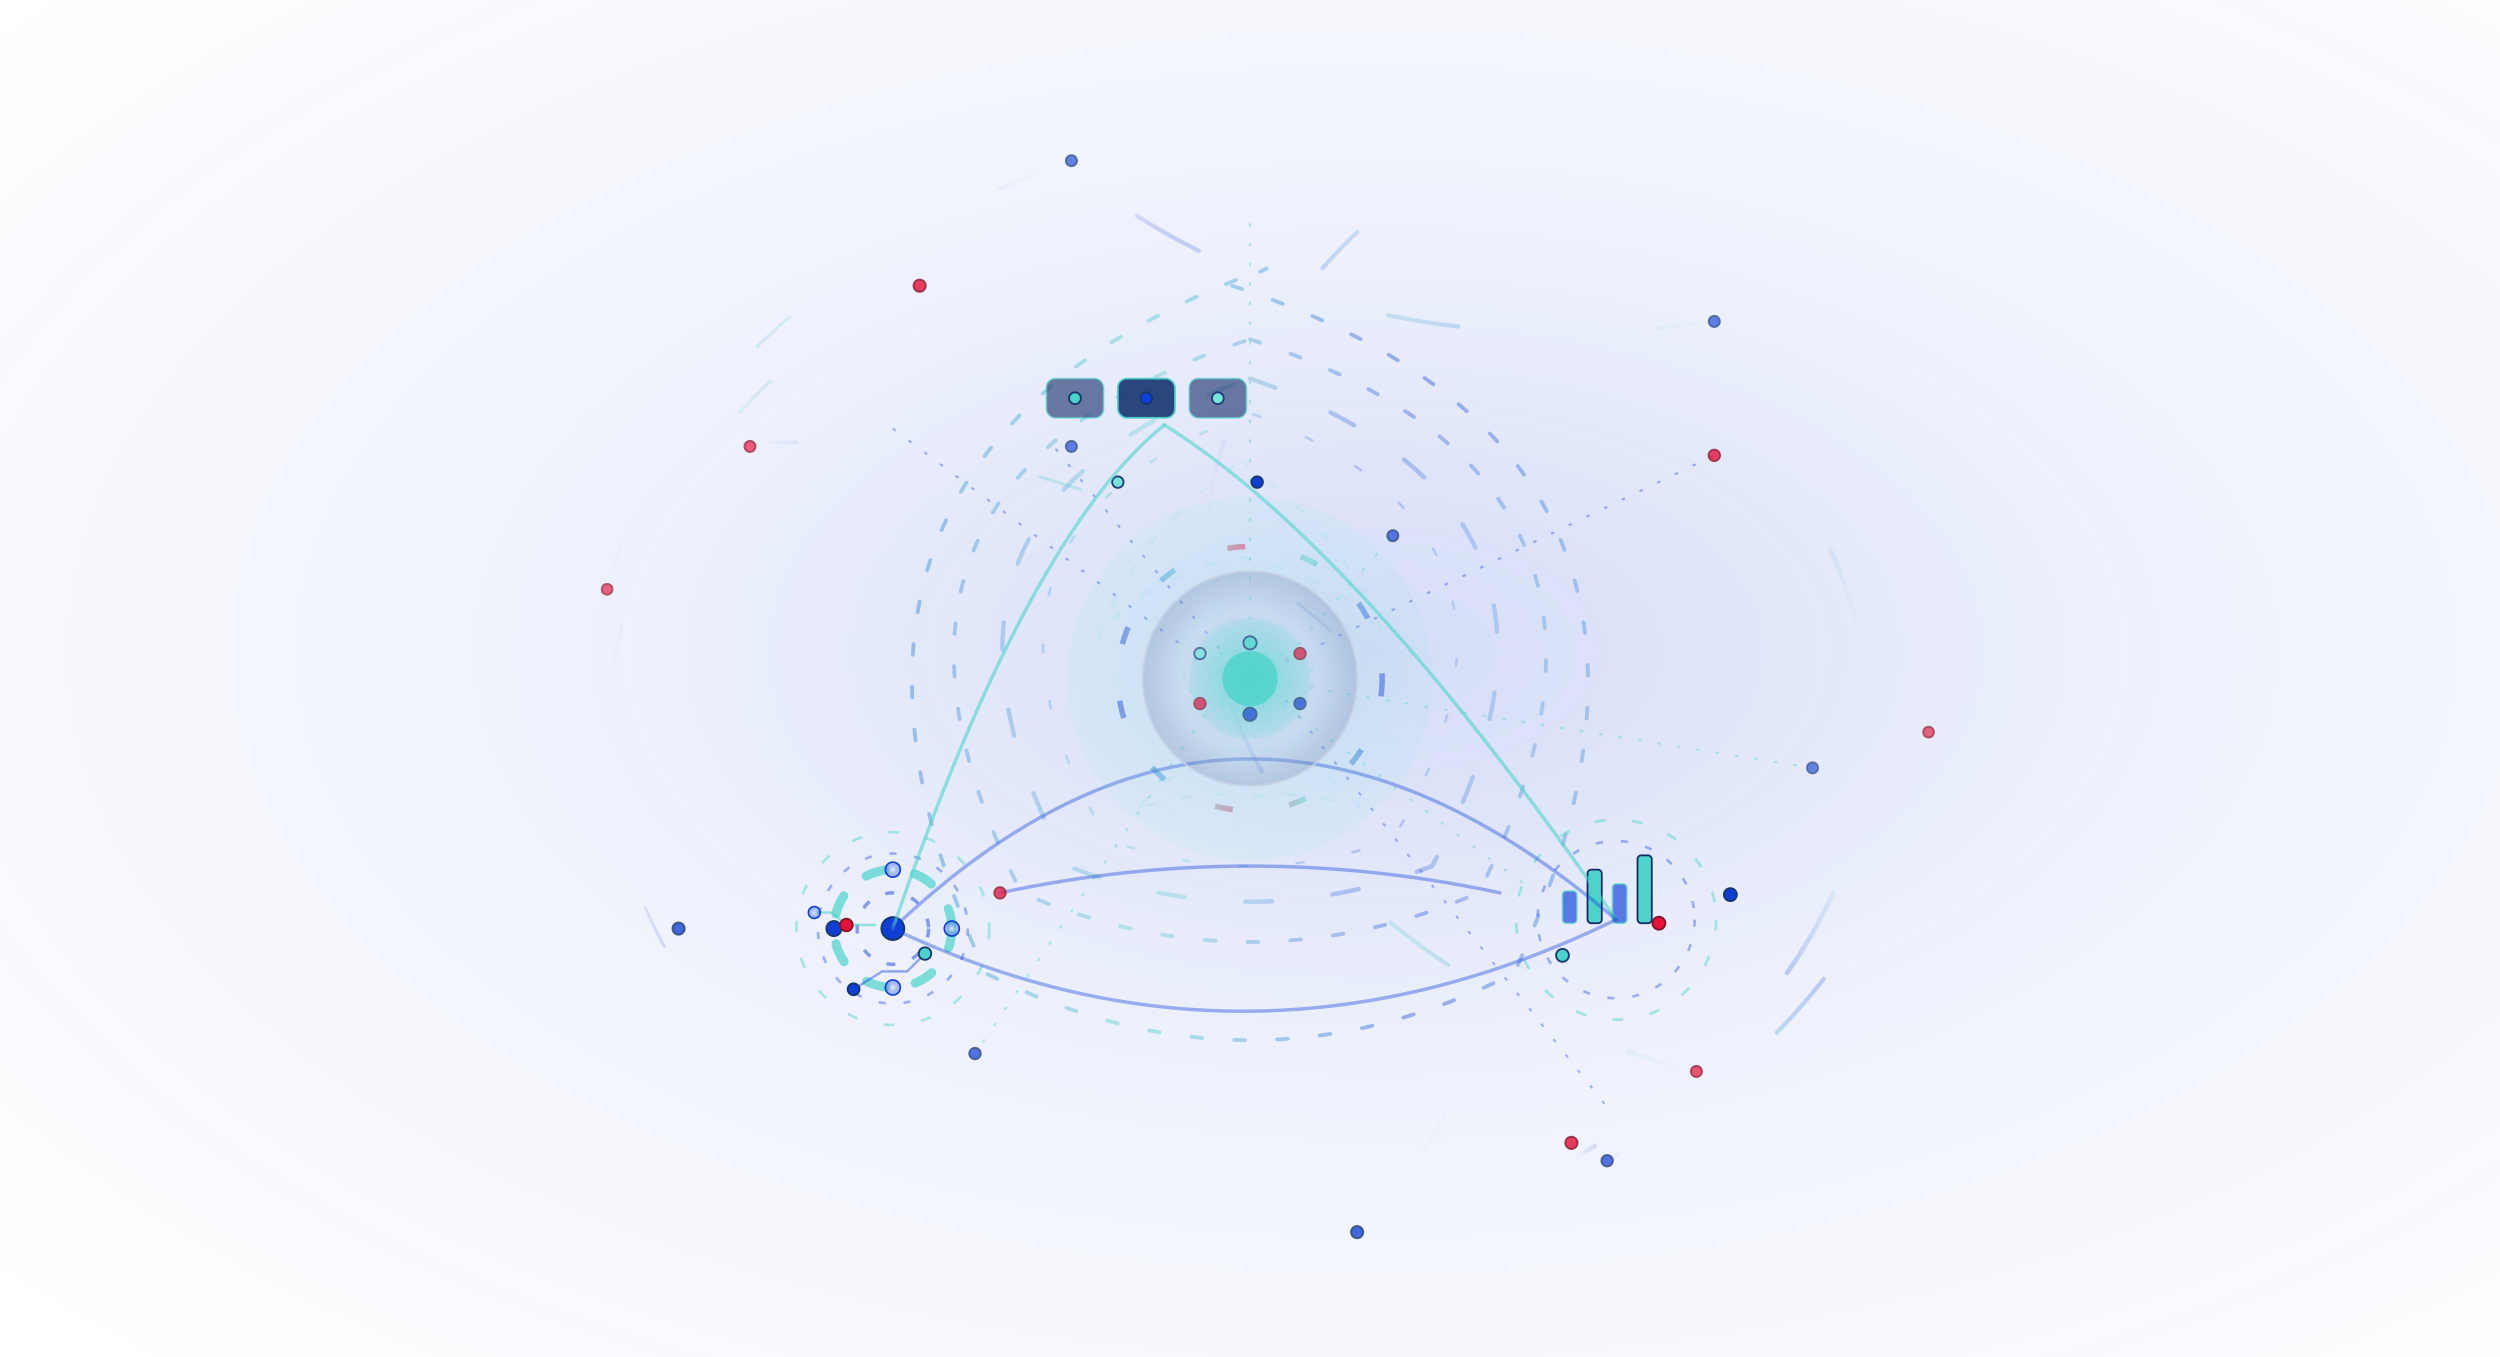 <svg xmlns="http://www.w3.org/2000/svg" viewBox="0 0 1400 760" width="100%" preserveAspectRatio="xMidYMid meet" aria-labelledby="title desc"><title>Illustration Approche &amp; Expertise - Cyan désaturé deep tech</title><desc>Version à cyan désaturé (teal) pour ambiance deep tech raffinée, sans noir, tri-couleur bleu / teal / brand, arcs ouverts.</desc><defs><radialGradient id="bg_soft" cx="55%" cy="48%" r="72%"><stop offset="0%" stop-color="#103fd5" stop-opacity=".18"></stop><stop offset="42%" stop-color="#103fd5" stop-opacity=".07"></stop><stop offset="100%" stop-color="#103fd5" stop-opacity="0"></stop></radialGradient><radialGradient id="core_disc" cx="50%" cy="50%" r="60%"><stop offset="0%" stop-color="#eef3ff" stop-opacity=".78"></stop><stop offset="55%" stop-color="#bcc7e7" stop-opacity=".28"></stop><stop offset="100%" stop-color="#132a66" stop-opacity=".26"></stop></radialGradient><radialGradient id="core_nucleus" cx="50%" cy="50%" r="62%"><stop offset="0%" stop-color="#4ed3cc" stop-opacity=".88"></stop><stop offset="100%" stop-color="#4ed3cc" stop-opacity="0"></stop></radialGradient><radialGradient id="halo_core" cx="50%" cy="50%" r="70%"><stop offset="0%" stop-color="#7ae2dc" stop-opacity=".42"></stop><stop offset="70%" stop-color="#7ae2dc" stop-opacity=".14"></stop><stop offset="100%" stop-color="#7ae2dc" stop-opacity="0"></stop></radialGradient><linearGradient id="line_accent" x1="0%" y1="0%" x2="100%" y2="0%"><stop offset="0%" stop-color="#103fd5" stop-opacity=".60"></stop><stop offset="38%" stop-color="#4ed3cc" stop-opacity=".58"></stop><stop offset="68%" stop-color="#103fd5" stop-opacity=".55"></stop><stop offset="100%" stop-color="#7ae2dc" stop-opacity=".60"></stop></linearGradient><linearGradient id="orbital_grad" x1="0%" y1="0%" x2="100%" y2="0%"><stop offset="0%" stop-color="#103fd5" stop-opacity="0"></stop><stop offset="16%" stop-color="#103fd5" stop-opacity=".50"></stop><stop offset="42%" stop-color="#4ed3cc" stop-opacity=".58"></stop><stop offset="70%" stop-color="#103fd5" stop-opacity=".44"></stop><stop offset="100%" stop-color="#7ae2dc" stop-opacity="0"></stop></linearGradient><linearGradient id="ringPulseGrad" x1="0%" y1="0%" x2="100%" y2="0%"><stop offset="0%" stop-color="#103fd5"></stop><stop offset="28%" stop-color="#4ed3cc"></stop><stop offset="50%" stop-color="#e51239"></stop><stop offset="72%" stop-color="#4ed3cc"></stop><stop offset="100%" stop-color="#103fd5"></stop></linearGradient><radialGradient id="node_glow" cx="50%" cy="50%" r="54%"><stop offset="0%" stop-color="#eef3ff" stop-opacity=".90"></stop><stop offset="100%" stop-color="#103fd5" stop-opacity=".28"></stop></radialGradient><filter id="f_softGlow" x="-40%" y="-40%" width="180%" height="180%"><feGaussianBlur stdDeviation="8.5"></feGaussianBlur></filter><filter id="f_lineGlow" x="-26%" y="-26%" width="152%" height="152%"><feGaussianBlur stdDeviation="3"></feGaussianBlur></filter><filter id="f_ringPulse" x="-42%" y="-42%" width="184%" height="184%"><feGaussianBlur stdDeviation="5.5"></feGaussianBlur></filter><style> .bg{fill:#ffffff} .ambient{fill:url(#bg_soft);animation:breath 14s ease-in-out infinite} .coreHalo{fill:url(#halo_core);animation:pulse 11s ease-in-out infinite} .coreDisc{fill:url(#core_disc);stroke:#c5cee3;stroke-width:1.15} .nucleus{fill:url(#core_nucleus)} .loop{fill:none;stroke:url(#line_accent);stroke-width:2.15;stroke-dasharray:6 18;stroke-linecap:round;opacity:.70;animation:rot 88s linear infinite,phase 30s ease-in-out infinite;transform-origin:700px 380px} .loop.rev{animation:rotR 108s linear infinite,phase 30s ease-in-out infinite;opacity:.60} .loop.alt{stroke-width:2.45;stroke-dasharray:15 34;opacity:.50;animation-duration:120s} .loop.thin{stroke-width:1.45;stroke-dasharray:4 28;opacity:.42;animation-duration:144s} .link{stroke:#4ed3cc;stroke-width:1.95;stroke-linecap:round;stroke-opacity:.58;fill:none;filter:url(#f_lineGlow)} .link.dim{stroke:#103fd5;stroke-opacity:.38} .rad{stroke:#4ed3cc;stroke-width:1.2;stroke-dasharray:2 9;stroke-opacity:.40;fill:none} .rad.alt{stroke:#103fd5;stroke-opacity:.36} .orbital{fill:none;stroke:url(#orbital_grad);stroke-width:2.35;stroke-dasharray:40 112;stroke-linecap:round;filter:url(#f_lineGlow);opacity:.72;animation:rot 148s linear infinite;transform-origin:700px 380px} .orbital.sparse{stroke-width:1.8;stroke-dasharray:24 138;opacity:.52;animation-duration:182s} .orbital.rev{animation:rotR 158s linear infinite;opacity:.64} .orbital.emph{stroke-width:2.6;stroke-dasharray:52 146;opacity:.78;animation-duration:168s} .node{fill:url(#node_glow);stroke:#103fd5;stroke-width:.95} .node.accent{fill:#4ed3cc;stroke:#16366f;stroke-width:1.05} .node.accentSoft{fill:#7ae2dc;stroke:#1d3c78;stroke-width:1.05} .node.brand{fill:#e51239;stroke:#8b132c;stroke-width:1.1;filter:url(#f_lineGlow)} .node.baseBlue{fill:#103fd5;stroke:#16366f;stroke-width:1.1;filter:url(#f_lineGlow)} .trace{stroke:#4ed3cc;stroke-width:2.3;stroke-linecap:round;stroke-opacity:.56;fill:none;stroke-dasharray:1 146;animation:flow 12.5s linear infinite} .trace.alt{animation-duration:17s;stroke-dasharray:1 170} .microBlock{fill:#132a66;stroke:#4ed3cc;stroke-width:1;rx:5;opacity:.60} .microBlock.alt{fill:#16366f;opacity:.90} .bar{fill:#4ed3cc;stroke:#132a66;stroke-width:1} .bar.dim{fill:#103fd5;stroke:#4ed3cc;opacity:.66} .gearRing{fill:none;stroke:#4ed3cc;stroke-width:5.1;stroke-dasharray:11 17;stroke-linecap:round;stroke-opacity:.70} .gearInner{fill:none;stroke:#103fd5;stroke-width:1.95;stroke-dasharray:5 10;stroke-opacity:.48} .circuit{stroke:#4ed3cc;stroke-width:1.35;stroke-linecap:round;stroke-opacity:.58;fill:none} .circuit.dim{stroke:#103fd5;stroke-opacity:.42} .petal{fill:none;stroke:#7ae2dc;stroke-width:1.48;stroke-dasharray:6 14;stroke-opacity:.40} .ringPulse{fill:none;stroke:url(#ringPulseGrad);stroke-width:3.1;stroke-opacity:.44;stroke-dasharray:10 32;animation:slowPulse 8.5s ease-in-out infinite} @keyframes rot{to{transform:rotate(360deg)}} @keyframes rotR{to{transform:rotate(-360deg)}} @keyframes breath{0%,100%{transform:scale(1);opacity:1}50%{transform:scale(1.03);opacity:.93}} @keyframes pulse{0%,100%{transform:scale(1);opacity:.66}50%{transform:scale(1.09);opacity:.40}} @keyframes flow{to{stroke-dashoffset:-360}} @keyframes phase{0%,100%{stroke-opacity:.68}50%{stroke-opacity:.34}} @keyframes slowPulse{0%,100%{stroke-opacity:.18;transform:scale(1)}50%{stroke-opacity:.50;transform:scale(1.08)}} @media (prefers-reduced-motion:reduce){ .ambient,.coreHalo,.loop,.loop.alt,.loop.rev,.loop.thin,.orbital,.orbital.sparse,.orbital.rev,.orbital.emph,.trace,.trace.alt,.ringPulse{animation:none!important} } </style></defs><rect class="bg" width="1400" height="760"></rect><rect class="ambient" width="1400" height="760"></rect><g><path class="orbital emph" d="M1025 308 A420 305 0 0 1 882 648"></path><path class="orbital sparse" d="M372 530 A430 320 0 0 1 520 150"></path><path class="orbital rev" d="M968 178 A362 262 0 0 1 598 92"></path><path class="orbital sparse rev" d="M422 248 A392 282 0 0 1 760 692"></path><path class="orbital" d="M1080 410 A470 340 0 0 1 900 650"></path><path class="orbital sparse" d="M340 330 A470 340 0 0 1 600 90"></path><path class="orbital rev" d="M950 600 A400 300 0 0 1 760 130"></path></g><g><path class="rad" d="M700 380 L700 118"></path><path class="rad alt" d="M700 380 L960 255"></path><path class="rad" d="M700 380 L1015 430"></path><path class="rad alt" d="M660 360 L500 240"></path><path class="rad" d="M675 400 L546 590"></path><path class="rad alt" d="M720 392 L900 620"></path><path class="rad" d="M710 388 L860 500"></path><path class="rad alt" d="M690 372 L590 250"></path><path class="rad" d="M705 386 L780 300"></path></g><g><path class="loop" d="M690 160 Q980 255 848 545 Q700 620 552 545 Q420 255 710 150 Z"></path><path class="loop rev" d="M700 190 Q945 270 828 500 Q700 555 572 500 Q455 270 700 190 Z"></path><path class="loop alt" d="M700 212 Q910 285 802 485 Q700 525 598 485 Q490 285 700 212 Z"></path><path class="loop thin" d="M702 232 Q880 300 780 470 Q700 500 620 470 Q520 300 698 232 Z"></path></g><g transform="translate(500 520)"><g><circle r="54" fill="none" stroke="#4ed3cc" stroke-width="1.55" stroke-dasharray="6 15" stroke-opacity=".44"></circle><circle r="42" fill="none" stroke="#103fd5" stroke-width="1.5" stroke-dasharray="4 10" stroke-opacity=".36"></circle><circle class="gearRing" r="33"></circle><circle class="gearInner" r="20"></circle><circle class="node baseBlue" r="6.4"></circle><circle class="node" r="4.2" cx="0" cy="-33"></circle><circle class="node" r="4.2" cx="0" cy="33"></circle><circle class="node baseBlue" r="4.2" cx="-33" cy="0"></circle><circle class="node" r="4.2" cx="33" cy="0"></circle></g><g><path class="circuit" d="M-44 -9 L-34 -9 L-26 -2 L-10 -2"></path><circle class="node" r="3.3" cx="-44" cy="-9"></circle><circle class="node brand" r="3.5" cx="-26" cy="-2"></circle><path class="circuit dim" d="M-22 34 L-6 24 L8 24 L18 14"></path><circle class="node baseBlue" r="3.3" cx="-22" cy="34"></circle><circle class="node accent" r="3.5" cx="18" cy="14"></circle></g></g><g transform="translate(905 515)"><circle r="56" fill="none" stroke="#4ed3cc" stroke-width="1.55" stroke-dasharray="6 15" stroke-opacity=".46"></circle><circle r="44" fill="none" stroke="#103fd5" stroke-width="1.5" stroke-dasharray="4 10" stroke-opacity=".36"></circle><g transform="translate(-30,2)"><rect class="bar dim" x="0" y="-18" width="8" height="18" rx="2"></rect><rect class="bar" x="14" y="-30" width="8" height="30" rx="2"></rect><rect class="bar dim" x="28" y="-22" width="8" height="22" rx="2"></rect><rect class="bar" x="42" y="-38" width="8" height="38" rx="2"></rect></g><path class="trace" d="M-30 20 C-6 8 8 14 24 2 40 -6 52 -4 64 -14"></path><circle class="node accent" r="3.6" cx="-30" cy="20"></circle><circle class="node brand" r="3.6" cx="24" cy="2"></circle><circle class="node baseBlue" r="3.6" cx="64" cy="-14"></circle></g><g transform="translate(652 238)"><g transform="translate(-66,-26)"><rect class="microBlock" x="0" y="0" width="32" height="22" rx="5"></rect><rect class="microBlock alt" x="40" y="0" width="32" height="22" rx="5"></rect><rect class="microBlock" x="80" y="0" width="32" height="22" rx="5"></rect><path class="trace" d="M16 11 C48 11 64 11 96 11"></path><circle class="node accent" cx="16" cy="11" r="3.3"></circle><circle class="node baseBlue" cx="56" cy="11" r="3.3"></circle><circle class="node accentSoft" cx="96" cy="11" r="3.3"></circle></g><g transform="translate(-14,32)"><path class="trace alt" d="M-12 0 C14 -10 40 -10 66 0"></path><circle class="node accentSoft" r="3.2" cx="-12" cy="0"></circle><circle class="node baseBlue" r="3.2" cx="66" cy="0"></circle></g></g><g><path class="link" d="M652 238 Q575 300 500 520"></path><path class="link" d="M652 238 Q760 305 905 515"></path><path class="link dim" d="M500 520 Q700 615 905 515"></path><path class="link dim" d="M500 520 Q600 425 700 425 Q800 425 905 515"></path><path class="link dim" d="M560 500 Q700 470 840 500"></path></g><g opacity=".40"><path class="petal" d="M695 258 Q755 300 775 358 Q755 325 695 312 Q635 325 615 358 Q635 300 695 258 Z"></path><path class="petal" d="M638 452 Q660 426 700 418 Q740 426 762 452 Q724 442 700 446 Q676 442 638 452 Z"></path></g><g><circle class="coreHalo" cx="700" cy="380" r="102" opacity=".54"></circle><circle class="coreDisc" cx="700" cy="380" r="60" filter="url(#f_softGlow)" opacity=".92"></circle><circle class="nucleus" cx="700" cy="380" r="34" opacity=".86"></circle><circle class="ringPulse" cx="700" cy="380" r="74" filter="url(#f_ringPulse)"></circle><g opacity=".66"><path class="rad" d="M672 366 L728 366 L738 380 L728 394 L672 394 L662 380 Z" stroke="#4ed3cc" stroke-width="1.28" stroke-dasharray="4 9" fill="none"></path><circle class="node accent" cx="700" cy="360" r="3.7"></circle><circle class="node baseBlue" cx="700" cy="400" r="3.7"></circle><circle class="node accentSoft" cx="672" cy="366" r="3.2"></circle><circle class="node brand" cx="728" cy="366" r="3.2"></circle><circle class="node brand" cx="672" cy="394" r="3.2"></circle><circle class="node baseBlue" cx="728" cy="394" r="3.2"></circle></g><circle cx="700" cy="380" r="15.5" fill="#4ed3cc" opacity=".78"></circle><circle cx="700" cy="380" r="15.5" fill="#4ed3cc" opacity=".42" filter="url(#f_softGlow)"></circle></g><g><circle class="node brand" cx="515" cy="160" r="3.4" opacity=".90"></circle><circle class="node brand" cx="880" cy="640" r="3.4" opacity=".90"></circle><circle class="node brand" cx="960" cy="255" r="3.2" opacity=".88"></circle><circle class="node brand" cx="560" cy="500" r="3.2" opacity=".86"></circle><circle class="node brand" cx="950" cy="600" r="3.1" opacity=".84"></circle><circle class="node brand" cx="420" cy="250" r="3.1" opacity=".82"></circle><circle class="node brand" cx="1080" cy="410" r="3.0" opacity=".80"></circle><circle class="node brand" cx="340" cy="330" r="3.0" opacity=".80"></circle><circle class="node baseBlue" cx="380" cy="520" r="3.4" opacity=".88"></circle><circle class="node baseBlue" cx="760" cy="690" r="3.4" opacity=".88"></circle><circle class="node baseBlue" cx="900" cy="650" r="3.2" opacity=".84"></circle><circle class="node baseBlue" cx="600" cy="90" r="3.1" opacity=".80"></circle><circle class="node baseBlue" cx="600" cy="250" r="3.1" opacity=".80"></circle><circle class="node baseBlue" cx="780" cy="300" r="3.1" opacity=".82"></circle><circle class="node baseBlue" cx="546" cy="590" r="3.2" opacity=".84"></circle><circle class="node baseBlue" cx="960" cy="180" r="3.1" opacity=".80"></circle><circle class="node baseBlue" cx="1015" cy="430" r="3.1" opacity=".78"></circle></g></svg>